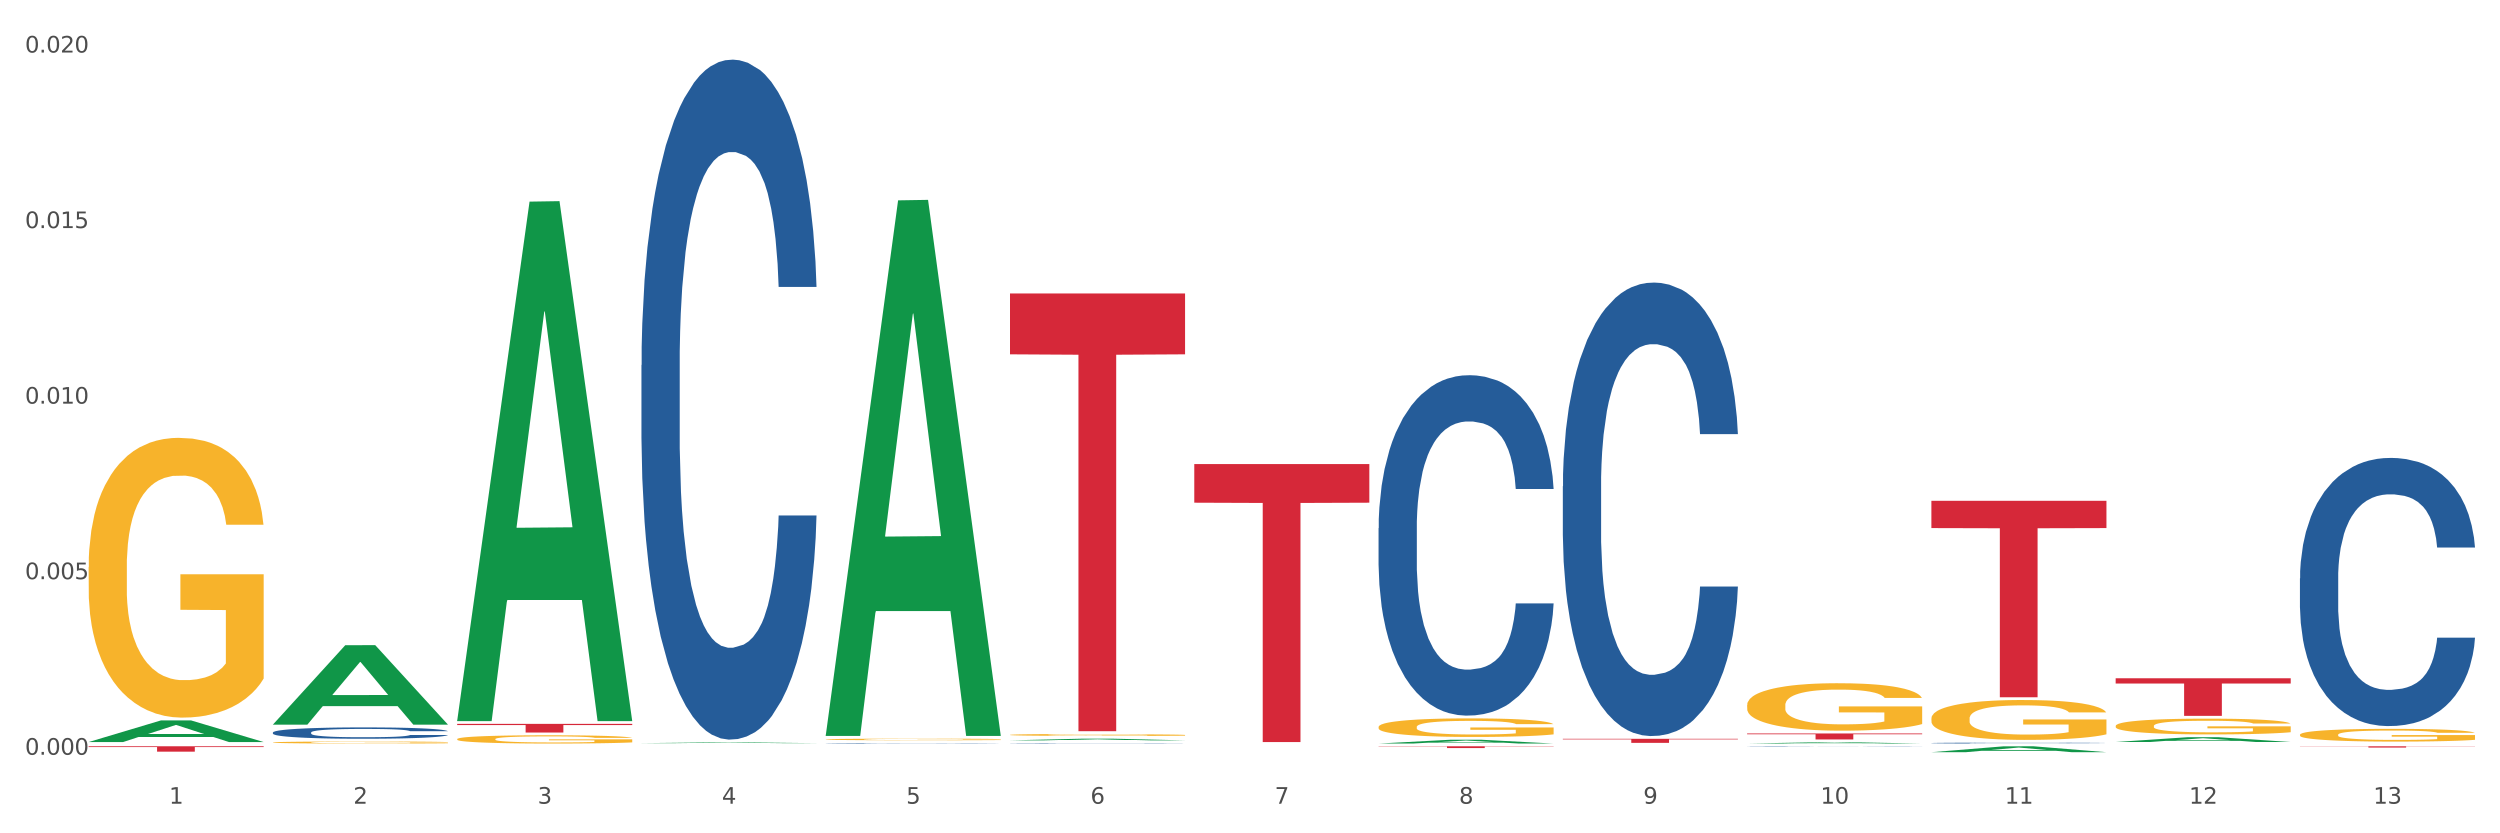 <?xml version="1.0" encoding="utf-8" standalone="no"?>
<!DOCTYPE svg PUBLIC "-//W3C//DTD SVG 1.1//EN"
  "http://www.w3.org/Graphics/SVG/1.1/DTD/svg11.dtd">
<svg xmlns:xlink="http://www.w3.org/1999/xlink" width="1080pt" height="360pt" viewBox="0 0 1080 360" xmlns="http://www.w3.org/2000/svg" version="1.1">
 <rect x="0" y="0" width="1080" height="360" fill="#333333" stroke="none"/>
 <defs>
  <style type="text/css">*{stroke-linejoin: round; stroke-linecap: butt}</style>
 </defs>
 <g id="figure_1">
  <g id="patch_1">
   <path d="M 0 360 
L 1080 360 
L 1080 0 
L 0 0 
z
" style="fill: #ffffff; stroke: #ffffff; stroke-linejoin: miter"/>
  </g>
  <g id="axes_1">
   <g id="matplotlib.axis_1">
    <g id="xtick_1">
     <g id="text_1">
      <!-- 1 -->
      <g style="fill: #4d4d4d" transform="translate(73.043 347.204) scale(0.096 -0.096)">
       <defs>
        <path id="DejaVuSans-31" d="M 794 531 
L 1825 531 
L 1825 4091 
L 703 3866 
L 703 4441 
L 1819 4666 
L 2450 4666 
L 2450 531 
L 3481 531 
L 3481 0 
L 794 0 
L 794 531 
z
" transform="scale(0.016)"/>
       </defs>
       <use xlink:href="#DejaVuSans-31"/>
      </g>
     </g>
    </g>
    <g id="xtick_2">
     <g id="text_2">
      <!-- 2 -->
      <g style="fill: #4d4d4d" transform="translate(152.65 347.204) scale(0.096 -0.096)">
       <defs>
        <path id="DejaVuSans-32" d="M 1228 531 
L 3431 531 
L 3431 0 
L 469 0 
L 469 531 
Q 828 903 1448 1529 
Q 2069 2156 2228 2338 
Q 2531 2678 2651 2914 
Q 2772 3150 2772 3378 
Q 2772 3750 2511 3984 
Q 2250 4219 1831 4219 
Q 1534 4219 1204 4116 
Q 875 4013 500 3803 
L 500 4441 
Q 881 4594 1212 4672 
Q 1544 4750 1819 4750 
Q 2544 4750 2975 4387 
Q 3406 4025 3406 3419 
Q 3406 3131 3298 2873 
Q 3191 2616 2906 2266 
Q 2828 2175 2409 1742 
Q 1991 1309 1228 531 
z
" transform="scale(0.016)"/>
       </defs>
       <use xlink:href="#DejaVuSans-32"/>
      </g>
     </g>
    </g>
    <g id="xtick_3">
     <g id="text_3">
      <!-- 3 -->
      <g style="fill: #4d4d4d" transform="translate(232.258 347.204) scale(0.096 -0.096)">
       <defs>
        <path id="DejaVuSans-33" d="M 2597 2516 
Q 3050 2419 3304 2112 
Q 3559 1806 3559 1356 
Q 3559 666 3084 287 
Q 2609 -91 1734 -91 
Q 1441 -91 1130 -33 
Q 819 25 488 141 
L 488 750 
Q 750 597 1062 519 
Q 1375 441 1716 441 
Q 2309 441 2620 675 
Q 2931 909 2931 1356 
Q 2931 1769 2642 2001 
Q 2353 2234 1838 2234 
L 1294 2234 
L 1294 2753 
L 1863 2753 
Q 2328 2753 2575 2939 
Q 2822 3125 2822 3475 
Q 2822 3834 2567 4026 
Q 2313 4219 1838 4219 
Q 1578 4219 1281 4162 
Q 984 4106 628 3988 
L 628 4550 
Q 988 4650 1302 4700 
Q 1616 4750 1894 4750 
Q 2613 4750 3031 4423 
Q 3450 4097 3450 3541 
Q 3450 3153 3228 2886 
Q 3006 2619 2597 2516 
z
" transform="scale(0.016)"/>
       </defs>
       <use xlink:href="#DejaVuSans-33"/>
      </g>
     </g>
    </g>
    <g id="xtick_4">
     <g id="text_4">
      <!-- 4 -->
      <g style="fill: #4d4d4d" transform="translate(311.865 347.204) scale(0.096 -0.096)">
       <defs>
        <path id="DejaVuSans-34" d="M 2419 4116 
L 825 1625 
L 2419 1625 
L 2419 4116 
z
M 2253 4666 
L 3047 4666 
L 3047 1625 
L 3713 1625 
L 3713 1100 
L 3047 1100 
L 3047 0 
L 2419 0 
L 2419 1100 
L 313 1100 
L 313 1709 
L 2253 4666 
z
" transform="scale(0.016)"/>
       </defs>
       <use xlink:href="#DejaVuSans-34"/>
      </g>
     </g>
    </g>
    <g id="xtick_5">
     <g id="text_5">
      <!-- 5 -->
      <g style="fill: #4d4d4d" transform="translate(391.473 347.204) scale(0.096 -0.096)">
       <defs>
        <path id="DejaVuSans-35" d="M 691 4666 
L 3169 4666 
L 3169 4134 
L 1269 4134 
L 1269 2991 
Q 1406 3038 1543 3061 
Q 1681 3084 1819 3084 
Q 2600 3084 3056 2656 
Q 3513 2228 3513 1497 
Q 3513 744 3044 326 
Q 2575 -91 1722 -91 
Q 1428 -91 1123 -41 
Q 819 9 494 109 
L 494 744 
Q 775 591 1075 516 
Q 1375 441 1709 441 
Q 2250 441 2565 725 
Q 2881 1009 2881 1497 
Q 2881 1984 2565 2268 
Q 2250 2553 1709 2553 
Q 1456 2553 1204 2497 
Q 953 2441 691 2322 
L 691 4666 
z
" transform="scale(0.016)"/>
       </defs>
       <use xlink:href="#DejaVuSans-35"/>
      </g>
     </g>
    </g>
    <g id="xtick_6">
     <g id="text_6">
      <!-- 6 -->
      <g style="fill: #4d4d4d" transform="translate(471.08 347.204) scale(0.096 -0.096)">
       <defs>
        <path id="DejaVuSans-36" d="M 2113 2584 
Q 1688 2584 1439 2293 
Q 1191 2003 1191 1497 
Q 1191 994 1439 701 
Q 1688 409 2113 409 
Q 2538 409 2786 701 
Q 3034 994 3034 1497 
Q 3034 2003 2786 2293 
Q 2538 2584 2113 2584 
z
M 3366 4563 
L 3366 3988 
Q 3128 4100 2886 4159 
Q 2644 4219 2406 4219 
Q 1781 4219 1451 3797 
Q 1122 3375 1075 2522 
Q 1259 2794 1537 2939 
Q 1816 3084 2150 3084 
Q 2853 3084 3261 2657 
Q 3669 2231 3669 1497 
Q 3669 778 3244 343 
Q 2819 -91 2113 -91 
Q 1303 -91 875 529 
Q 447 1150 447 2328 
Q 447 3434 972 4092 
Q 1497 4750 2381 4750 
Q 2619 4750 2861 4703 
Q 3103 4656 3366 4563 
z
" transform="scale(0.016)"/>
       </defs>
       <use xlink:href="#DejaVuSans-36"/>
      </g>
     </g>
    </g>
    <g id="xtick_7">
     <g id="text_7">
      <!-- 7 -->
      <g style="fill: #4d4d4d" transform="translate(550.688 347.204) scale(0.096 -0.096)">
       <defs>
        <path id="DejaVuSans-37" d="M 525 4666 
L 3525 4666 
L 3525 4397 
L 1831 0 
L 1172 0 
L 2766 4134 
L 525 4134 
L 525 4666 
z
" transform="scale(0.016)"/>
       </defs>
       <use xlink:href="#DejaVuSans-37"/>
      </g>
     </g>
    </g>
    <g id="xtick_8">
     <g id="text_8">
      <!-- 8 -->
      <g style="fill: #4d4d4d" transform="translate(630.295 347.204) scale(0.096 -0.096)">
       <defs>
        <path id="DejaVuSans-38" d="M 2034 2216 
Q 1584 2216 1326 1975 
Q 1069 1734 1069 1313 
Q 1069 891 1326 650 
Q 1584 409 2034 409 
Q 2484 409 2743 651 
Q 3003 894 3003 1313 
Q 3003 1734 2745 1975 
Q 2488 2216 2034 2216 
z
M 1403 2484 
Q 997 2584 770 2862 
Q 544 3141 544 3541 
Q 544 4100 942 4425 
Q 1341 4750 2034 4750 
Q 2731 4750 3128 4425 
Q 3525 4100 3525 3541 
Q 3525 3141 3298 2862 
Q 3072 2584 2669 2484 
Q 3125 2378 3379 2068 
Q 3634 1759 3634 1313 
Q 3634 634 3220 271 
Q 2806 -91 2034 -91 
Q 1263 -91 848 271 
Q 434 634 434 1313 
Q 434 1759 690 2068 
Q 947 2378 1403 2484 
z
M 1172 3481 
Q 1172 3119 1398 2916 
Q 1625 2713 2034 2713 
Q 2441 2713 2670 2916 
Q 2900 3119 2900 3481 
Q 2900 3844 2670 4047 
Q 2441 4250 2034 4250 
Q 1625 4250 1398 4047 
Q 1172 3844 1172 3481 
z
" transform="scale(0.016)"/>
       </defs>
       <use xlink:href="#DejaVuSans-38"/>
      </g>
     </g>
    </g>
    <g id="xtick_9">
     <g id="text_9">
      <!-- 9 -->
      <g style="fill: #4d4d4d" transform="translate(709.902 347.204) scale(0.096 -0.096)">
       <defs>
        <path id="DejaVuSans-39" d="M 703 97 
L 703 672 
Q 941 559 1184 500 
Q 1428 441 1663 441 
Q 2288 441 2617 861 
Q 2947 1281 2994 2138 
Q 2813 1869 2534 1725 
Q 2256 1581 1919 1581 
Q 1219 1581 811 2004 
Q 403 2428 403 3163 
Q 403 3881 828 4315 
Q 1253 4750 1959 4750 
Q 2769 4750 3195 4129 
Q 3622 3509 3622 2328 
Q 3622 1225 3098 567 
Q 2575 -91 1691 -91 
Q 1453 -91 1209 -44 
Q 966 3 703 97 
z
M 1959 2075 
Q 2384 2075 2632 2365 
Q 2881 2656 2881 3163 
Q 2881 3666 2632 3958 
Q 2384 4250 1959 4250 
Q 1534 4250 1286 3958 
Q 1038 3666 1038 3163 
Q 1038 2656 1286 2365 
Q 1534 2075 1959 2075 
z
" transform="scale(0.016)"/>
       </defs>
       <use xlink:href="#DejaVuSans-39"/>
      </g>
     </g>
    </g>
    <g id="xtick_10">
     <g id="text_10">
      <!-- 10 -->
      <g style="fill: #4d4d4d" transform="translate(786.456 347.204) scale(0.096 -0.096)">
       <defs>
        <path id="DejaVuSans-30" d="M 2034 4250 
Q 1547 4250 1301 3770 
Q 1056 3291 1056 2328 
Q 1056 1369 1301 889 
Q 1547 409 2034 409 
Q 2525 409 2770 889 
Q 3016 1369 3016 2328 
Q 3016 3291 2770 3770 
Q 2525 4250 2034 4250 
z
M 2034 4750 
Q 2819 4750 3233 4129 
Q 3647 3509 3647 2328 
Q 3647 1150 3233 529 
Q 2819 -91 2034 -91 
Q 1250 -91 836 529 
Q 422 1150 422 2328 
Q 422 3509 836 4129 
Q 1250 4750 2034 4750 
z
" transform="scale(0.016)"/>
       </defs>
       <use xlink:href="#DejaVuSans-31"/>
       <use xlink:href="#DejaVuSans-30" transform="translate(63.623 0)"/>
      </g>
     </g>
    </g>
    <g id="xtick_11">
     <g id="text_11">
      <!-- 11 -->
      <g style="fill: #4d4d4d" transform="translate(866.063 347.204) scale(0.096 -0.096)">
       <use xlink:href="#DejaVuSans-31"/>
       <use xlink:href="#DejaVuSans-31" transform="translate(63.623 0)"/>
      </g>
     </g>
    </g>
    <g id="xtick_12">
     <g id="text_12">
      <!-- 12 -->
      <g style="fill: #4d4d4d" transform="translate(945.671 347.204) scale(0.096 -0.096)">
       <use xlink:href="#DejaVuSans-31"/>
       <use xlink:href="#DejaVuSans-32" transform="translate(63.623 0)"/>
      </g>
     </g>
    </g>
    <g id="xtick_13">
     <g id="text_13">
      <!-- 13 -->
      <g style="fill: #4d4d4d" transform="translate(1025.278 347.204) scale(0.096 -0.096)">
       <use xlink:href="#DejaVuSans-31"/>
       <use xlink:href="#DejaVuSans-33" transform="translate(63.623 0)"/>
      </g>
     </g>
    </g>
    <g id="xtick_14"/>
    <g id="xtick_15"/>
    <g id="xtick_16"/>
    <g id="xtick_17"/>
    <g id="xtick_18"/>
    <g id="xtick_19"/>
    <g id="xtick_20"/>
    <g id="xtick_21"/>
    <g id="xtick_22"/>
    <g id="xtick_23"/>
    <g id="xtick_24"/>
    <g id="xtick_25"/>
   </g>
   <g id="matplotlib.axis_2">
    <g id="ytick_1">
     <g id="text_14">
      <!-- 0.000 -->
      <g style="fill: #4d4d4d" transform="translate(10.8 326.047) scale(0.096 -0.096)">
       <defs>
        <path id="DejaVuSans-2e" d="M 684 794 
L 1344 794 
L 1344 0 
L 684 0 
L 684 794 
z
" transform="scale(0.016)"/>
       </defs>
       <use xlink:href="#DejaVuSans-30"/>
       <use xlink:href="#DejaVuSans-2e" transform="translate(63.623 0)"/>
       <use xlink:href="#DejaVuSans-30" transform="translate(95.41 0)"/>
       <use xlink:href="#DejaVuSans-30" transform="translate(159.033 0)"/>
       <use xlink:href="#DejaVuSans-30" transform="translate(222.656 0)"/>
      </g>
     </g>
    </g>
    <g id="ytick_2">
     <g id="text_15">
      <!-- 0.005 -->
      <g style="fill: #4d4d4d" transform="translate(10.8 250.211) scale(0.096 -0.096)">
       <use xlink:href="#DejaVuSans-30"/>
       <use xlink:href="#DejaVuSans-2e" transform="translate(63.623 0)"/>
       <use xlink:href="#DejaVuSans-30" transform="translate(95.41 0)"/>
       <use xlink:href="#DejaVuSans-30" transform="translate(159.033 0)"/>
       <use xlink:href="#DejaVuSans-35" transform="translate(222.656 0)"/>
      </g>
     </g>
    </g>
    <g id="ytick_3">
     <g id="text_16">
      <!-- 0.010 -->
      <g style="fill: #4d4d4d" transform="translate(10.8 174.375) scale(0.096 -0.096)">
       <use xlink:href="#DejaVuSans-30"/>
       <use xlink:href="#DejaVuSans-2e" transform="translate(63.623 0)"/>
       <use xlink:href="#DejaVuSans-30" transform="translate(95.41 0)"/>
       <use xlink:href="#DejaVuSans-31" transform="translate(159.033 0)"/>
       <use xlink:href="#DejaVuSans-30" transform="translate(222.656 0)"/>
      </g>
     </g>
    </g>
    <g id="ytick_4">
     <g id="text_17">
      <!-- 0.015 -->
      <g style="fill: #4d4d4d" transform="translate(10.8 98.539) scale(0.096 -0.096)">
       <use xlink:href="#DejaVuSans-30"/>
       <use xlink:href="#DejaVuSans-2e" transform="translate(63.623 0)"/>
       <use xlink:href="#DejaVuSans-30" transform="translate(95.41 0)"/>
       <use xlink:href="#DejaVuSans-31" transform="translate(159.033 0)"/>
       <use xlink:href="#DejaVuSans-35" transform="translate(222.656 0)"/>
      </g>
     </g>
    </g>
    <g id="ytick_5">
     <g id="text_18">
      <!-- 0.020 -->
      <g style="fill: #4d4d4d" transform="translate(10.8 22.703) scale(0.096 -0.096)">
       <use xlink:href="#DejaVuSans-30"/>
       <use xlink:href="#DejaVuSans-2e" transform="translate(63.623 0)"/>
       <use xlink:href="#DejaVuSans-30" transform="translate(95.41 0)"/>
       <use xlink:href="#DejaVuSans-32" transform="translate(159.033 0)"/>
       <use xlink:href="#DejaVuSans-30" transform="translate(222.656 0)"/>
      </g>
     </g>
    </g>
    <g id="ytick_6"/>
    <g id="ytick_7"/>
    <g id="ytick_8"/>
    <g id="ytick_9"/>
   </g>
   <g id="PolyCollection_1">
    <path d="M 38.283 320.55 
L 38.361 320.541 
L 69.547 311.211 
L 82.49 311.202 
L 113.91 320.568 
L 98.941 320.568 
L 92.158 318.387 
L 59.958 318.387 
L 59.724 318.422 
L 53.175 320.568 
L 38.283 320.568 
L 38.283 320.55 
L 64.012 317.085 
L 88.103 317.077 
L 76.175 313.198 
L 76.019 313.181 
L 75.863 313.207 
L 63.934 317.077 
L 64.012 317.085 
L 38.283 320.55 
z
" clip-path="url(#p7c8024d30b)" style="fill: #109648"/>
    <path d="M 834.358 216.335 
L 909.985 216.335 
L 909.985 228.131 
L 880.236 228.211 
L 880.236 301.218 
L 863.928 301.218 
L 863.928 228.211 
L 834.358 228.131 
L 834.358 216.415 
L 834.358 216.335 
z
" clip-path="url(#p7c8024d30b)" style="fill: #d62839"/>
    <path d="M 754.75 316.846 
L 830.378 316.846 
L 830.378 317.207 
L 800.628 317.21 
L 800.628 319.444 
L 784.32 319.444 
L 784.32 317.21 
L 754.75 317.207 
L 754.75 316.849 
L 754.75 316.846 
z
" clip-path="url(#p7c8024d30b)" style="fill: #d62839"/>
    <path d="M 675.143 319.167 
L 750.77 319.167 
L 750.77 319.41 
L 721.021 319.412 
L 721.021 320.916 
L 704.713 320.916 
L 704.713 319.412 
L 675.143 319.41 
L 675.143 319.168 
L 675.143 319.167 
z
" clip-path="url(#p7c8024d30b)" style="fill: #d62839"/>
    <path d="M 595.535 322.4 
L 671.163 322.4 
L 671.163 322.505 
L 641.413 322.506 
L 641.413 323.156 
L 625.105 323.156 
L 625.105 322.506 
L 595.535 322.505 
L 595.535 322.401 
L 595.535 322.4 
z
" clip-path="url(#p7c8024d30b)" style="fill: #d62839"/>
    <path d="M 38.283 244.998 
L 38.372 244.888 
L 38.372 240.914 
L 38.551 237.492 
L 39.444 229.213 
L 40.783 222.369 
L 41.765 218.726 
L 42.747 215.746 
L 43.908 212.765 
L 45.337 209.675 
L 47.926 205.149 
L 49.533 202.831 
L 51.498 200.402 
L 55.069 196.87 
L 57.659 194.883 
L 60.337 193.227 
L 64.712 191.24 
L 67.57 190.357 
L 70.605 189.695 
L 74.266 189.253 
L 77.034 189.143 
L 83.106 189.474 
L 88.284 190.467 
L 90.784 191.24 
L 93.999 192.565 
L 95.695 193.448 
L 98.463 195.214 
L 101.32 197.532 
L 103.285 199.519 
L 106.231 203.272 
L 108.464 207.025 
L 110.517 211.662 
L 111.589 214.863 
L 112.392 217.843 
L 113.107 221.265 
L 113.821 226.674 
L 97.749 226.674 
L 97.124 222.811 
L 96.142 219.168 
L 94.713 215.635 
L 93.463 213.428 
L 91.32 210.668 
L 89.356 208.902 
L 87.302 207.577 
L 84.802 206.473 
L 82.838 205.921 
L 80.07 205.48 
L 74.623 205.59 
L 70.962 206.473 
L 68.462 207.577 
L 66.855 208.571 
L 65.427 209.675 
L 63.819 211.22 
L 61.944 213.538 
L 60.605 215.635 
L 59.266 218.285 
L 58.194 220.934 
L 57.212 224.025 
L 56.409 227.336 
L 55.783 230.758 
L 55.248 234.953 
L 54.801 241.907 
L 54.801 257.03 
L 54.98 260.452 
L 55.426 264.978 
L 55.962 268.4 
L 56.855 272.484 
L 57.659 275.244 
L 59.176 279.218 
L 60.873 282.529 
L 62.212 284.627 
L 63.552 286.393 
L 65.873 288.821 
L 68.462 290.808 
L 70.695 292.023 
L 73.73 293.127 
L 75.784 293.568 
L 77.57 293.789 
L 81.945 293.789 
L 85.07 293.458 
L 88.552 292.685 
L 91.231 291.691 
L 93.463 290.477 
L 95.963 288.49 
L 97.57 286.614 
L 97.57 263.543 
L 77.927 263.433 
L 77.927 248.089 
L 113.91 248.089 
L 113.91 293.127 
L 112.392 295.445 
L 110.696 297.542 
L 108.91 299.419 
L 106.231 301.737 
L 103.017 303.944 
L 100.16 305.49 
L 97.124 306.814 
L 93.552 308.029 
L 88.909 309.132 
L 86.052 309.574 
L 82.481 309.905 
L 78.284 310.016 
L 74.623 309.795 
L 71.052 309.243 
L 67.302 308.249 
L 63.641 306.814 
L 60.873 305.379 
L 58.105 303.613 
L 55.158 301.295 
L 52.837 299.087 
L 51.051 297.1 
L 49.087 294.562 
L 46.944 291.25 
L 45.337 288.27 
L 43.908 285.179 
L 42.39 281.205 
L 41.319 277.783 
L 40.247 273.478 
L 39.622 270.277 
L 38.908 265.309 
L 38.372 258.355 
L 38.283 244.998 
z
" clip-path="url(#p7c8024d30b)" style="fill: #f7b32b"/>
    <path d="M 436.32 126.789 
L 511.948 126.789 
L 511.948 153.068 
L 482.199 153.246 
L 482.199 315.891 
L 465.89 315.891 
L 465.89 153.246 
L 436.32 153.068 
L 436.32 126.967 
L 436.32 126.789 
z
" clip-path="url(#p7c8024d30b)" style="fill: #d62839"/>
    <path d="M 197.498 312.709 
L 273.125 312.709 
L 273.125 313.229 
L 243.376 313.232 
L 243.376 316.452 
L 227.068 316.452 
L 227.068 313.232 
L 197.498 313.229 
L 197.498 312.712 
L 197.498 312.709 
z
" clip-path="url(#p7c8024d30b)" style="fill: #d62839"/>
    <path d="M 38.283 322.4 
L 113.91 322.4 
L 113.91 322.721 
L 84.161 322.723 
L 84.161 324.709 
L 67.853 324.709 
L 67.853 322.723 
L 38.283 322.721 
L 38.283 322.402 
L 38.283 322.4 
z
" clip-path="url(#p7c8024d30b)" style="fill: #d62839"/>
    <path d="M 117.89 316.439 
L 117.98 316.435 
L 117.98 316.309 
L 118.248 316.139 
L 119.231 315.825 
L 120.483 315.587 
L 122.628 315.309 
L 123.79 315.193 
L 125.31 315.063 
L 128.439 314.852 
L 132.015 314.673 
L 134.518 314.574 
L 136.395 314.511 
L 140.597 314.399 
L 143.01 314.35 
L 145.513 314.309 
L 147.659 314.282 
L 151.234 314.251 
L 154.095 314.238 
L 157.403 314.233 
L 160.174 314.238 
L 163.839 314.256 
L 169.203 314.309 
L 171.259 314.341 
L 174.03 314.395 
L 176.89 314.466 
L 179.215 314.538 
L 181.896 314.641 
L 184.668 314.776 
L 187.349 314.946 
L 189.227 315.103 
L 190.746 315.269 
L 192.087 315.471 
L 193.071 315.691 
L 193.518 315.874 
L 177.159 315.874 
L 176.712 315.708 
L 175.818 315.529 
L 174.924 315.408 
L 173.94 315.309 
L 172.421 315.197 
L 171.08 315.125 
L 168.845 315.04 
L 166.789 314.986 
L 165.09 314.955 
L 163.034 314.928 
L 158.654 314.901 
L 155.525 314.901 
L 153.559 314.91 
L 151.145 314.933 
L 149.089 314.964 
L 146.675 315.018 
L 144.798 315.076 
L 142.921 315.152 
L 141.848 315.206 
L 140.239 315.305 
L 139.166 315.386 
L 137.736 315.525 
L 136.931 315.623 
L 135.501 315.879 
L 134.875 316.067 
L 134.607 316.197 
L 134.428 316.341 
L 134.428 317.04 
L 134.965 317.354 
L 135.412 317.489 
L 136.127 317.641 
L 137.468 317.839 
L 139.434 318.031 
L 141.49 318.17 
L 143.189 318.256 
L 144.798 318.318 
L 146.407 318.368 
L 148.374 318.413 
L 149.983 318.439 
L 152.396 318.466 
L 155.257 318.48 
L 157.492 318.48 
L 162.051 318.457 
L 164.107 318.435 
L 166.074 318.404 
L 168.219 318.354 
L 169.918 318.3 
L 170.901 318.26 
L 172.51 318.175 
L 173.762 318.085 
L 174.834 317.982 
L 175.549 317.892 
L 176.354 317.758 
L 176.98 317.605 
L 177.159 317.525 
L 193.518 317.525 
L 193.16 317.686 
L 192.534 317.843 
L 191.283 318.054 
L 190.299 318.175 
L 188.78 318.323 
L 187.171 318.448 
L 184.936 318.587 
L 182.88 318.691 
L 180.734 318.78 
L 178.41 318.861 
L 174.209 318.973 
L 172.689 319.005 
L 169.471 319.058 
L 166.968 319.09 
L 163.303 319.121 
L 159.548 319.139 
L 155.615 319.144 
L 152.128 319.135 
L 148.284 319.108 
L 145.871 319.081 
L 143.189 319.04 
L 140.06 318.978 
L 137.11 318.901 
L 134.339 318.812 
L 131.747 318.709 
L 129.333 318.592 
L 126.204 318.399 
L 123.88 318.211 
L 122.181 318.036 
L 121.019 317.888 
L 119.857 317.7 
L 119.231 317.57 
L 118.248 317.256 
L 117.89 316.964 
L 117.89 316.439 
z
" clip-path="url(#p7c8024d30b)" style="fill: #255c99"/>
    <path d="M 277.105 157.75 
L 277.195 157.482 
L 277.195 149.97 
L 277.463 139.776 
L 278.446 120.997 
L 279.698 106.778 
L 281.843 90.145 
L 283.005 83.17 
L 284.525 75.39 
L 287.654 62.781 
L 291.23 52.05 
L 293.733 46.148 
L 295.61 42.392 
L 299.811 35.686 
L 302.225 32.735 
L 304.728 30.32 
L 306.874 28.711 
L 310.449 26.833 
L 313.31 26.028 
L 316.618 25.759 
L 319.389 26.028 
L 323.054 27.101 
L 328.417 30.32 
L 330.474 32.198 
L 333.245 35.417 
L 336.105 39.71 
L 338.43 44.002 
L 341.111 50.172 
L 343.883 58.221 
L 346.564 68.415 
L 348.442 77.805 
L 349.961 87.731 
L 351.302 99.803 
L 352.286 112.948 
L 352.733 123.948 
L 336.374 123.948 
L 335.927 114.022 
L 335.033 103.291 
L 334.139 96.047 
L 333.155 90.145 
L 331.636 83.438 
L 330.295 79.146 
L 328.06 74.049 
L 326.004 70.829 
L 324.305 68.952 
L 322.249 67.342 
L 317.869 65.732 
L 314.74 65.732 
L 312.774 66.269 
L 310.36 67.61 
L 308.304 69.488 
L 305.89 72.707 
L 304.013 76.195 
L 302.136 80.756 
L 301.063 83.975 
L 299.454 89.877 
L 298.381 94.706 
L 296.951 103.022 
L 296.146 108.924 
L 294.716 124.216 
L 294.09 135.483 
L 293.822 143.263 
L 293.643 151.848 
L 293.643 193.699 
L 294.18 212.478 
L 294.627 220.526 
L 295.342 229.647 
L 296.683 241.451 
L 298.649 252.987 
L 300.705 261.304 
L 302.404 266.401 
L 304.013 270.157 
L 305.622 273.108 
L 307.589 275.79 
L 309.198 277.4 
L 311.611 279.01 
L 314.472 279.815 
L 316.707 279.815 
L 321.266 278.473 
L 323.322 277.132 
L 325.289 275.254 
L 327.434 272.303 
L 329.133 269.084 
L 330.116 266.669 
L 331.725 261.572 
L 332.977 256.207 
L 334.049 250.036 
L 334.764 244.671 
L 335.569 236.623 
L 336.195 227.501 
L 336.374 222.672 
L 352.733 222.672 
L 352.375 232.33 
L 351.749 241.72 
L 350.498 254.329 
L 349.514 261.572 
L 347.995 270.425 
L 346.386 277.937 
L 344.151 286.253 
L 342.095 292.423 
L 339.949 297.789 
L 337.625 302.618 
L 333.424 309.325 
L 331.904 311.203 
L 328.686 314.422 
L 326.183 316.3 
L 322.517 318.178 
L 318.763 319.251 
L 314.83 319.519 
L 311.343 318.983 
L 307.499 317.373 
L 305.086 315.763 
L 302.404 313.349 
L 299.275 309.593 
L 296.325 305.032 
L 293.554 299.667 
L 290.962 293.497 
L 288.548 286.521 
L 285.419 274.986 
L 283.095 263.718 
L 281.396 253.255 
L 280.234 244.402 
L 279.072 233.135 
L 278.446 225.355 
L 277.463 206.576 
L 277.105 189.138 
L 277.105 157.75 
z
" clip-path="url(#p7c8024d30b)" style="fill: #255c99"/>
    <path d="M 356.713 321.088 
L 356.802 321.088 
L 356.802 321.082 
L 357.071 321.074 
L 358.054 321.06 
L 359.305 321.048 
L 361.451 321.036 
L 362.613 321.03 
L 364.133 321.024 
L 367.261 321.014 
L 370.837 321.006 
L 373.34 321.001 
L 375.217 320.998 
L 379.419 320.993 
L 381.833 320.991 
L 384.336 320.989 
L 386.481 320.988 
L 390.057 320.986 
L 392.917 320.986 
L 396.225 320.986 
L 398.996 320.986 
L 402.661 320.987 
L 408.025 320.989 
L 410.081 320.991 
L 412.852 320.993 
L 415.713 320.996 
L 418.037 321 
L 420.719 321.005 
L 423.49 321.011 
L 426.172 321.019 
L 428.049 321.026 
L 429.569 321.034 
L 430.91 321.043 
L 431.893 321.053 
L 432.34 321.062 
L 415.981 321.062 
L 415.534 321.054 
L 414.64 321.046 
L 413.746 321.04 
L 412.763 321.036 
L 411.243 321.03 
L 409.902 321.027 
L 407.667 321.023 
L 405.611 321.021 
L 403.913 321.019 
L 401.857 321.018 
L 397.477 321.017 
L 394.348 321.017 
L 392.381 321.017 
L 389.967 321.018 
L 387.911 321.02 
L 385.498 321.022 
L 383.62 321.025 
L 381.743 321.028 
L 380.67 321.031 
L 379.061 321.035 
L 377.989 321.039 
L 376.558 321.046 
L 375.754 321.05 
L 374.324 321.062 
L 373.698 321.071 
L 373.43 321.077 
L 373.251 321.083 
L 373.251 321.116 
L 373.787 321.131 
L 374.234 321.137 
L 374.949 321.144 
L 376.29 321.153 
L 378.257 321.162 
L 380.313 321.168 
L 382.011 321.172 
L 383.62 321.175 
L 385.23 321.178 
L 387.196 321.18 
L 388.805 321.181 
L 391.219 321.182 
L 394.08 321.183 
L 396.314 321.183 
L 400.873 321.182 
L 402.93 321.181 
L 404.896 321.179 
L 407.042 321.177 
L 408.74 321.174 
L 409.723 321.173 
L 411.333 321.169 
L 412.584 321.164 
L 413.657 321.16 
L 414.372 321.156 
L 415.176 321.149 
L 415.802 321.142 
L 415.981 321.138 
L 432.34 321.138 
L 431.983 321.146 
L 431.357 321.153 
L 430.105 321.163 
L 429.122 321.169 
L 427.602 321.176 
L 425.993 321.181 
L 423.758 321.188 
L 421.702 321.193 
L 419.557 321.197 
L 417.233 321.201 
L 413.031 321.206 
L 411.511 321.207 
L 408.293 321.21 
L 405.79 321.211 
L 402.125 321.213 
L 398.37 321.213 
L 394.437 321.214 
L 390.951 321.213 
L 387.107 321.212 
L 384.693 321.211 
L 382.011 321.209 
L 378.883 321.206 
L 375.933 321.202 
L 373.161 321.198 
L 370.569 321.193 
L 368.155 321.188 
L 365.027 321.179 
L 362.702 321.17 
L 361.004 321.162 
L 359.842 321.155 
L 358.68 321.147 
L 358.054 321.141 
L 357.071 321.126 
L 356.713 321.112 
L 356.713 321.088 
z
" clip-path="url(#p7c8024d30b)" style="fill: #255c99"/>
    <path d="M 436.32 321.112 
L 436.41 321.111 
L 436.41 321.107 
L 436.678 321.1 
L 437.661 321.088 
L 438.913 321.079 
L 441.058 321.069 
L 442.22 321.064 
L 443.74 321.06 
L 446.869 321.052 
L 450.445 321.045 
L 452.948 321.041 
L 454.825 321.039 
L 459.026 321.034 
L 461.44 321.033 
L 463.943 321.031 
L 466.089 321.03 
L 469.664 321.029 
L 472.525 321.028 
L 475.832 321.028 
L 478.604 321.028 
L 482.269 321.029 
L 487.632 321.031 
L 489.689 321.032 
L 492.46 321.034 
L 495.32 321.037 
L 497.645 321.04 
L 500.326 321.044 
L 503.098 321.049 
L 505.779 321.055 
L 507.657 321.061 
L 509.176 321.067 
L 510.517 321.075 
L 511.501 321.083 
L 511.948 321.09 
L 495.589 321.09 
L 495.142 321.084 
L 494.248 321.077 
L 493.354 321.073 
L 492.37 321.069 
L 490.851 321.065 
L 489.51 321.062 
L 487.275 321.059 
L 485.219 321.057 
L 483.52 321.055 
L 481.464 321.054 
L 477.084 321.053 
L 473.955 321.053 
L 471.989 321.054 
L 469.575 321.055 
L 467.519 321.056 
L 465.105 321.058 
L 463.228 321.06 
L 461.351 321.063 
L 460.278 321.065 
L 458.669 321.069 
L 457.596 321.072 
L 456.166 321.077 
L 455.361 321.081 
L 453.931 321.09 
L 453.305 321.097 
L 453.037 321.102 
L 452.858 321.108 
L 452.858 321.134 
L 453.395 321.146 
L 453.842 321.151 
L 454.557 321.157 
L 455.898 321.164 
L 457.864 321.172 
L 459.92 321.177 
L 461.619 321.18 
L 463.228 321.182 
L 464.837 321.184 
L 466.804 321.186 
L 468.413 321.187 
L 470.826 321.188 
L 473.687 321.189 
L 475.922 321.189 
L 480.481 321.188 
L 482.537 321.187 
L 484.504 321.186 
L 486.649 321.184 
L 488.348 321.182 
L 489.331 321.18 
L 490.94 321.177 
L 492.192 321.174 
L 493.264 321.17 
L 493.979 321.166 
L 494.784 321.161 
L 495.41 321.156 
L 495.589 321.152 
L 511.948 321.152 
L 511.59 321.159 
L 510.964 321.165 
L 509.713 321.172 
L 508.729 321.177 
L 507.21 321.183 
L 505.601 321.187 
L 503.366 321.193 
L 501.31 321.197 
L 499.164 321.2 
L 496.84 321.203 
L 492.639 321.207 
L 491.119 321.208 
L 487.901 321.21 
L 485.398 321.212 
L 481.732 321.213 
L 477.978 321.213 
L 474.045 321.214 
L 470.558 321.213 
L 466.714 321.212 
L 464.301 321.211 
L 461.619 321.21 
L 458.49 321.207 
L 455.54 321.204 
L 452.769 321.201 
L 450.176 321.197 
L 447.763 321.193 
L 444.634 321.186 
L 442.31 321.178 
L 440.611 321.172 
L 439.449 321.166 
L 438.287 321.159 
L 437.661 321.154 
L 436.678 321.142 
L 436.32 321.131 
L 436.32 321.112 
z
" clip-path="url(#p7c8024d30b)" style="fill: #255c99"/>
    <path d="M 913.965 293.015 
L 989.593 293.015 
L 989.593 295.273 
L 959.843 295.289 
L 959.843 309.266 
L 943.535 309.266 
L 943.535 295.289 
L 913.965 295.273 
L 913.965 293.03 
L 913.965 293.015 
z
" clip-path="url(#p7c8024d30b)" style="fill: #d62839"/>
    <path d="M 595.535 228.164 
L 595.625 228.03 
L 595.625 224.27 
L 595.893 219.166 
L 596.876 209.764 
L 598.128 202.646 
L 600.273 194.319 
L 601.435 190.827 
L 602.955 186.932 
L 606.084 180.62 
L 609.66 175.248 
L 612.163 172.293 
L 614.04 170.413 
L 618.241 167.055 
L 620.655 165.578 
L 623.158 164.369 
L 625.304 163.563 
L 628.879 162.623 
L 631.74 162.22 
L 635.047 162.086 
L 637.819 162.22 
L 641.484 162.757 
L 646.847 164.369 
L 648.904 165.309 
L 651.675 166.921 
L 654.535 169.07 
L 656.86 171.219 
L 659.541 174.308 
L 662.313 178.337 
L 664.994 183.44 
L 666.872 188.141 
L 668.391 193.111 
L 669.732 199.154 
L 670.716 205.735 
L 671.163 211.242 
L 654.803 211.242 
L 654.357 206.273 
L 653.463 200.9 
L 652.569 197.274 
L 651.585 194.319 
L 650.066 190.962 
L 648.725 188.813 
L 646.49 186.261 
L 644.434 184.649 
L 642.735 183.709 
L 640.679 182.903 
L 636.299 182.097 
L 633.17 182.097 
L 631.204 182.366 
L 628.79 183.038 
L 626.734 183.978 
L 624.32 185.589 
L 622.443 187.335 
L 620.566 189.619 
L 619.493 191.23 
L 617.884 194.185 
L 616.811 196.602 
L 615.381 200.766 
L 614.576 203.721 
L 613.146 211.376 
L 612.52 217.017 
L 612.252 220.912 
L 612.073 225.21 
L 612.073 246.161 
L 612.61 255.563 
L 613.057 259.592 
L 613.772 264.159 
L 615.113 270.068 
L 617.079 275.843 
L 619.135 280.007 
L 620.834 282.558 
L 622.443 284.439 
L 624.052 285.916 
L 626.019 287.259 
L 627.628 288.065 
L 630.041 288.871 
L 632.902 289.274 
L 635.137 289.274 
L 639.696 288.602 
L 641.752 287.931 
L 643.719 286.991 
L 645.864 285.513 
L 647.563 283.902 
L 648.546 282.693 
L 650.155 280.141 
L 651.407 277.455 
L 652.479 274.366 
L 653.194 271.68 
L 653.999 267.65 
L 654.625 263.084 
L 654.803 260.667 
L 671.163 260.667 
L 670.805 265.502 
L 670.179 270.202 
L 668.928 276.515 
L 667.944 280.141 
L 666.425 284.573 
L 664.816 288.334 
L 662.581 292.497 
L 660.525 295.586 
L 658.379 298.272 
L 656.055 300.69 
L 651.853 304.047 
L 650.334 304.988 
L 647.116 306.599 
L 644.613 307.539 
L 640.947 308.48 
L 637.193 309.017 
L 633.26 309.151 
L 629.773 308.882 
L 625.929 308.077 
L 623.516 307.271 
L 620.834 306.062 
L 617.705 304.182 
L 614.755 301.899 
L 611.984 299.212 
L 609.391 296.123 
L 606.978 292.631 
L 603.849 286.856 
L 601.525 281.215 
L 599.826 275.977 
L 598.664 271.545 
L 597.502 265.904 
L 596.876 262.01 
L 595.893 252.608 
L 595.535 243.878 
L 595.535 228.164 
z
" clip-path="url(#p7c8024d30b)" style="fill: #255c99"/>
    <path d="M 754.75 322.478 
L 754.84 322.478 
L 754.84 322.473 
L 755.108 322.467 
L 756.091 322.456 
L 757.343 322.448 
L 759.488 322.438 
L 760.65 322.434 
L 762.17 322.429 
L 765.299 322.422 
L 768.875 322.416 
L 771.378 322.412 
L 773.255 322.41 
L 777.456 322.406 
L 779.87 322.404 
L 782.373 322.403 
L 784.519 322.402 
L 788.094 322.401 
L 790.955 322.4 
L 794.262 322.4 
L 797.034 322.4 
L 800.699 322.401 
L 806.062 322.403 
L 808.118 322.404 
L 810.89 322.406 
L 813.75 322.408 
L 816.075 322.411 
L 818.756 322.415 
L 821.528 322.419 
L 824.209 322.425 
L 826.087 322.431 
L 827.606 322.437 
L 828.947 322.444 
L 829.931 322.451 
L 830.378 322.458 
L 814.018 322.458 
L 813.572 322.452 
L 812.678 322.446 
L 811.784 322.441 
L 810.8 322.438 
L 809.281 322.434 
L 807.94 322.432 
L 805.705 322.429 
L 803.649 322.427 
L 801.95 322.426 
L 799.894 322.425 
L 795.514 322.424 
L 792.385 322.424 
L 790.419 322.424 
L 788.005 322.425 
L 785.949 322.426 
L 783.535 322.428 
L 781.658 322.43 
L 779.781 322.432 
L 778.708 322.434 
L 777.099 322.438 
L 776.026 322.441 
L 774.596 322.446 
L 773.791 322.449 
L 772.361 322.458 
L 771.735 322.465 
L 771.467 322.469 
L 771.288 322.474 
L 771.288 322.499 
L 771.825 322.51 
L 772.272 322.515 
L 772.987 322.52 
L 774.328 322.527 
L 776.294 322.534 
L 778.35 322.538 
L 780.049 322.541 
L 781.658 322.544 
L 783.267 322.545 
L 785.234 322.547 
L 786.843 322.548 
L 789.256 322.549 
L 792.117 322.549 
L 794.352 322.549 
L 798.911 322.549 
L 800.967 322.548 
L 802.934 322.547 
L 805.079 322.545 
L 806.778 322.543 
L 807.761 322.542 
L 809.37 322.539 
L 810.622 322.535 
L 811.694 322.532 
L 812.409 322.529 
L 813.214 322.524 
L 813.84 322.519 
L 814.018 322.516 
L 830.378 322.516 
L 830.02 322.521 
L 829.394 322.527 
L 828.143 322.534 
L 827.159 322.539 
L 825.64 322.544 
L 824.031 322.548 
L 821.796 322.553 
L 819.74 322.557 
L 817.594 322.56 
L 815.27 322.563 
L 811.068 322.567 
L 809.549 322.568 
L 806.331 322.57 
L 803.828 322.571 
L 800.162 322.572 
L 796.408 322.572 
L 792.475 322.573 
L 788.988 322.572 
L 785.144 322.571 
L 782.731 322.57 
L 780.049 322.569 
L 776.92 322.567 
L 773.97 322.564 
L 771.199 322.561 
L 768.606 322.557 
L 766.193 322.553 
L 763.064 322.547 
L 760.74 322.54 
L 759.041 322.534 
L 757.879 322.529 
L 756.717 322.522 
L 756.091 322.517 
L 755.108 322.506 
L 754.75 322.496 
L 754.75 322.478 
z
" clip-path="url(#p7c8024d30b)" style="fill: #255c99"/>
    <path d="M 834.358 320.999 
L 834.447 320.999 
L 834.447 320.989 
L 834.715 320.975 
L 835.699 320.95 
L 836.95 320.931 
L 839.096 320.909 
L 840.258 320.9 
L 841.778 320.89 
L 844.906 320.873 
L 848.482 320.859 
L 850.985 320.851 
L 852.862 320.846 
L 857.064 320.837 
L 859.478 320.833 
L 861.981 320.83 
L 864.126 320.828 
L 867.702 320.825 
L 870.562 320.824 
L 873.87 320.824 
L 876.641 320.824 
L 880.306 320.825 
L 885.67 320.83 
L 887.726 320.832 
L 890.497 320.837 
L 893.358 320.842 
L 895.682 320.848 
L 898.364 320.856 
L 901.135 320.867 
L 903.817 320.88 
L 905.694 320.893 
L 907.214 320.906 
L 908.555 320.922 
L 909.538 320.939 
L 909.985 320.954 
L 893.626 320.954 
L 893.179 320.941 
L 892.285 320.927 
L 891.391 320.917 
L 890.408 320.909 
L 888.888 320.9 
L 887.547 320.895 
L 885.312 320.888 
L 883.256 320.884 
L 881.558 320.881 
L 879.502 320.879 
L 875.121 320.877 
L 871.993 320.877 
L 870.026 320.877 
L 867.612 320.879 
L 865.556 320.882 
L 863.143 320.886 
L 861.265 320.891 
L 859.388 320.897 
L 858.315 320.901 
L 856.706 320.909 
L 855.634 320.915 
L 854.203 320.926 
L 853.399 320.934 
L 851.968 320.954 
L 851.343 320.969 
L 851.075 320.98 
L 850.896 320.991 
L 850.896 321.047 
L 851.432 321.072 
L 851.879 321.082 
L 852.594 321.094 
L 853.935 321.11 
L 855.902 321.125 
L 857.958 321.136 
L 859.656 321.143 
L 861.265 321.148 
L 862.875 321.152 
L 864.841 321.156 
L 866.45 321.158 
L 868.864 321.16 
L 871.724 321.161 
L 873.959 321.161 
L 878.518 321.159 
L 880.574 321.157 
L 882.541 321.155 
L 884.687 321.151 
L 886.385 321.147 
L 887.368 321.143 
L 888.977 321.137 
L 890.229 321.13 
L 891.302 321.121 
L 892.017 321.114 
L 892.821 321.104 
L 893.447 321.091 
L 893.626 321.085 
L 909.985 321.085 
L 909.627 321.098 
L 909.002 321.11 
L 907.75 321.127 
L 906.767 321.137 
L 905.247 321.148 
L 903.638 321.158 
L 901.403 321.169 
L 899.347 321.178 
L 897.202 321.185 
L 894.877 321.191 
L 890.676 321.2 
L 889.156 321.203 
L 885.938 321.207 
L 883.435 321.209 
L 879.77 321.212 
L 876.015 321.213 
L 872.082 321.214 
L 868.596 321.213 
L 864.752 321.211 
L 862.338 321.209 
L 859.656 321.205 
L 856.528 321.2 
L 853.578 321.194 
L 850.806 321.187 
L 848.214 321.179 
L 845.8 321.17 
L 842.672 321.155 
L 840.347 321.14 
L 838.649 321.126 
L 837.487 321.114 
L 836.325 321.099 
L 835.699 321.089 
L 834.715 321.064 
L 834.358 321.041 
L 834.358 320.999 
z
" clip-path="url(#p7c8024d30b)" style="fill: #255c99"/>
    <path d="M 993.573 249.871 
L 993.662 249.766 
L 993.662 246.803 
L 993.93 242.782 
L 994.914 235.376 
L 996.165 229.768 
L 998.311 223.208 
L 999.473 220.457 
L 1000.993 217.389 
L 1004.121 212.416 
L 1007.697 208.184 
L 1010.2 205.856 
L 1012.077 204.375 
L 1016.279 201.729 
L 1018.693 200.566 
L 1021.196 199.613 
L 1023.341 198.978 
L 1026.917 198.238 
L 1029.777 197.92 
L 1033.085 197.815 
L 1035.856 197.92 
L 1039.521 198.344 
L 1044.885 199.613 
L 1046.941 200.354 
L 1049.712 201.624 
L 1052.573 203.317 
L 1054.897 205.009 
L 1057.579 207.443 
L 1060.35 210.617 
L 1063.032 214.638 
L 1064.909 218.341 
L 1066.429 222.256 
L 1067.77 227.017 
L 1068.753 232.202 
L 1069.2 236.54 
L 1052.841 236.54 
L 1052.394 232.625 
L 1051.5 228.393 
L 1050.606 225.536 
L 1049.623 223.208 
L 1048.103 220.563 
L 1046.762 218.87 
L 1044.527 216.86 
L 1042.471 215.59 
L 1040.773 214.849 
L 1038.717 214.215 
L 1034.336 213.58 
L 1031.208 213.58 
L 1029.241 213.791 
L 1026.827 214.32 
L 1024.771 215.061 
L 1022.358 216.331 
L 1020.48 217.706 
L 1018.603 219.505 
L 1017.53 220.775 
L 1015.921 223.102 
L 1014.849 225.007 
L 1013.418 228.287 
L 1012.614 230.615 
L 1011.183 236.646 
L 1010.558 241.089 
L 1010.29 244.158 
L 1010.111 247.544 
L 1010.111 264.049 
L 1010.647 271.456 
L 1011.094 274.63 
L 1011.809 278.228 
L 1013.15 282.883 
L 1015.117 287.433 
L 1017.173 290.713 
L 1018.871 292.723 
L 1020.48 294.204 
L 1022.089 295.368 
L 1024.056 296.426 
L 1025.665 297.061 
L 1028.079 297.696 
L 1030.939 298.013 
L 1033.174 298.013 
L 1037.733 297.484 
L 1039.789 296.955 
L 1041.756 296.215 
L 1043.902 295.051 
L 1045.6 293.781 
L 1046.583 292.829 
L 1048.192 290.818 
L 1049.444 288.702 
L 1050.517 286.269 
L 1051.232 284.153 
L 1052.036 280.978 
L 1052.662 277.381 
L 1052.841 275.477 
L 1069.2 275.477 
L 1068.842 279.286 
L 1068.217 282.989 
L 1066.965 287.962 
L 1065.982 290.818 
L 1064.462 294.31 
L 1062.853 297.273 
L 1060.618 300.553 
L 1058.562 302.986 
L 1056.417 305.102 
L 1054.092 307.007 
L 1049.891 309.652 
L 1048.371 310.393 
L 1045.153 311.662 
L 1042.65 312.403 
L 1038.985 313.144 
L 1035.23 313.567 
L 1031.297 313.673 
L 1027.811 313.461 
L 1023.967 312.826 
L 1021.553 312.191 
L 1018.871 311.239 
L 1015.743 309.758 
L 1012.793 307.959 
L 1010.021 305.843 
L 1007.429 303.409 
L 1005.015 300.658 
L 1001.887 296.109 
L 999.562 291.665 
L 997.864 287.538 
L 996.702 284.047 
L 995.54 279.603 
L 994.914 276.535 
L 993.93 269.128 
L 993.573 262.251 
L 993.573 249.871 
z
" clip-path="url(#p7c8024d30b)" style="fill: #255c99"/>
    <path d="M 993.573 317.408 
L 993.662 317.403 
L 993.662 317.221 
L 993.841 317.065 
L 994.734 316.688 
L 996.073 316.375 
L 997.055 316.209 
L 998.037 316.073 
L 999.198 315.937 
L 1000.627 315.796 
L 1003.216 315.59 
L 1004.823 315.484 
L 1006.788 315.373 
L 1010.359 315.212 
L 1012.948 315.121 
L 1015.627 315.046 
L 1020.002 314.955 
L 1022.859 314.915 
L 1025.895 314.884 
L 1029.556 314.864 
L 1032.324 314.859 
L 1038.396 314.874 
L 1043.574 314.92 
L 1046.074 314.955 
L 1049.289 315.015 
L 1050.985 315.056 
L 1053.753 315.136 
L 1056.61 315.242 
L 1058.575 315.333 
L 1061.521 315.504 
L 1063.753 315.675 
L 1065.807 315.887 
L 1066.879 316.033 
L 1067.682 316.169 
L 1068.396 316.325 
L 1069.111 316.572 
L 1053.039 316.572 
L 1052.414 316.395 
L 1051.432 316.229 
L 1050.003 316.068 
L 1048.753 315.967 
L 1046.61 315.841 
L 1044.646 315.761 
L 1042.592 315.7 
L 1040.092 315.65 
L 1038.128 315.625 
L 1035.36 315.605 
L 1029.913 315.61 
L 1026.252 315.65 
L 1023.752 315.7 
L 1022.145 315.746 
L 1020.717 315.796 
L 1019.109 315.867 
L 1017.234 315.972 
L 1015.895 316.068 
L 1014.556 316.189 
L 1013.484 316.31 
L 1012.502 316.451 
L 1011.698 316.602 
L 1011.073 316.758 
L 1010.538 316.95 
L 1010.091 317.267 
L 1010.091 317.957 
L 1010.27 318.113 
L 1010.716 318.32 
L 1011.252 318.476 
L 1012.145 318.662 
L 1012.948 318.788 
L 1014.466 318.969 
L 1016.163 319.12 
L 1017.502 319.216 
L 1018.841 319.297 
L 1021.163 319.407 
L 1023.752 319.498 
L 1025.985 319.554 
L 1029.02 319.604 
L 1031.074 319.624 
L 1032.86 319.634 
L 1037.235 319.634 
L 1040.36 319.619 
L 1043.842 319.584 
L 1046.521 319.538 
L 1048.753 319.483 
L 1051.253 319.392 
L 1052.86 319.307 
L 1052.86 318.254 
L 1033.217 318.249 
L 1033.217 317.549 
L 1069.2 317.549 
L 1069.2 319.604 
L 1067.682 319.71 
L 1065.986 319.805 
L 1064.2 319.891 
L 1061.521 319.997 
L 1058.307 320.097 
L 1055.45 320.168 
L 1052.414 320.228 
L 1048.842 320.284 
L 1044.199 320.334 
L 1041.342 320.354 
L 1037.771 320.369 
L 1033.574 320.374 
L 1029.913 320.364 
L 1026.342 320.339 
L 1022.592 320.294 
L 1018.931 320.228 
L 1016.163 320.163 
L 1013.395 320.082 
L 1010.448 319.977 
L 1008.127 319.876 
L 1006.341 319.785 
L 1004.377 319.669 
L 1002.234 319.518 
L 1000.627 319.382 
L 999.198 319.241 
L 997.68 319.06 
L 996.609 318.904 
L 995.537 318.707 
L 994.912 318.561 
L 994.198 318.335 
L 993.662 318.017 
L 993.573 317.408 
z
" clip-path="url(#p7c8024d30b)" style="fill: #f7b32b"/>
    <path d="M 913.965 313.605 
L 914.055 313.599 
L 914.055 313.374 
L 914.233 313.181 
L 915.126 312.714 
L 916.465 312.328 
L 917.448 312.122 
L 918.43 311.954 
L 919.591 311.786 
L 921.019 311.611 
L 923.609 311.356 
L 925.216 311.225 
L 927.18 311.088 
L 930.752 310.889 
L 933.341 310.777 
L 936.02 310.683 
L 940.395 310.571 
L 943.252 310.521 
L 946.288 310.484 
L 949.949 310.459 
L 952.716 310.453 
L 958.788 310.471 
L 963.967 310.527 
L 966.467 310.571 
L 969.681 310.646 
L 971.378 310.696 
L 974.146 310.795 
L 977.003 310.926 
L 978.967 311.038 
L 981.914 311.25 
L 984.146 311.462 
L 986.2 311.724 
L 987.271 311.904 
L 988.075 312.072 
L 988.789 312.266 
L 989.503 312.571 
L 973.431 312.571 
L 972.806 312.353 
L 971.824 312.147 
L 970.396 311.948 
L 969.146 311.823 
L 967.003 311.668 
L 965.038 311.568 
L 962.985 311.493 
L 960.485 311.431 
L 958.52 311.4 
L 955.752 311.375 
L 950.306 311.381 
L 946.645 311.431 
L 944.145 311.493 
L 942.538 311.549 
L 941.109 311.611 
L 939.502 311.699 
L 937.627 311.829 
L 936.287 311.948 
L 934.948 312.097 
L 933.877 312.247 
L 932.894 312.421 
L 932.091 312.608 
L 931.466 312.801 
L 930.93 313.038 
L 930.484 313.43 
L 930.484 314.284 
L 930.662 314.477 
L 931.109 314.732 
L 931.644 314.926 
L 932.537 315.156 
L 933.341 315.312 
L 934.859 315.536 
L 936.555 315.723 
L 937.895 315.841 
L 939.234 315.941 
L 941.555 316.078 
L 944.145 316.19 
L 946.377 316.259 
L 949.413 316.321 
L 951.466 316.346 
L 953.252 316.358 
L 957.627 316.358 
L 960.752 316.34 
L 964.235 316.296 
L 966.913 316.24 
L 969.146 316.172 
L 971.646 316.059 
L 973.253 315.953 
L 973.253 314.652 
L 953.609 314.645 
L 953.609 313.779 
L 989.593 313.779 
L 989.593 316.321 
L 988.075 316.452 
L 986.378 316.57 
L 984.592 316.676 
L 981.914 316.807 
L 978.699 316.932 
L 975.842 317.019 
L 972.806 317.094 
L 969.235 317.162 
L 964.592 317.224 
L 961.735 317.249 
L 958.163 317.268 
L 953.967 317.274 
L 950.306 317.262 
L 946.734 317.231 
L 942.984 317.175 
L 939.323 317.094 
L 936.555 317.013 
L 933.787 316.913 
L 930.841 316.782 
L 928.519 316.657 
L 926.734 316.545 
L 924.769 316.402 
L 922.626 316.215 
L 921.019 316.047 
L 919.591 315.873 
L 918.073 315.648 
L 917.001 315.455 
L 915.93 315.212 
L 915.305 315.032 
L 914.59 314.751 
L 914.055 314.359 
L 913.965 313.605 
z
" clip-path="url(#p7c8024d30b)" style="fill: #f7b32b"/>
    <path d="M 834.358 310.368 
L 834.447 310.352 
L 834.447 309.785 
L 834.626 309.298 
L 835.519 308.117 
L 836.858 307.141 
L 837.84 306.622 
L 838.822 306.197 
L 839.983 305.772 
L 841.412 305.332 
L 844.001 304.686 
L 845.608 304.356 
L 847.573 304.01 
L 851.144 303.506 
L 853.733 303.223 
L 856.412 302.987 
L 860.787 302.703 
L 863.644 302.578 
L 866.68 302.483 
L 870.341 302.42 
L 873.109 302.404 
L 879.181 302.452 
L 884.359 302.593 
L 886.859 302.703 
L 890.074 302.892 
L 891.77 303.018 
L 894.538 303.27 
L 897.395 303.601 
L 899.36 303.884 
L 902.306 304.419 
L 904.538 304.954 
L 906.592 305.615 
L 907.664 306.071 
L 908.467 306.496 
L 909.181 306.984 
L 909.896 307.755 
L 893.824 307.755 
L 893.199 307.204 
L 892.217 306.685 
L 890.788 306.181 
L 889.538 305.867 
L 887.395 305.473 
L 885.431 305.221 
L 883.377 305.033 
L 880.877 304.875 
L 878.913 304.797 
L 876.145 304.734 
L 870.698 304.749 
L 867.037 304.875 
L 864.537 305.033 
L 862.93 305.174 
L 861.502 305.332 
L 859.894 305.552 
L 858.019 305.882 
L 856.68 306.181 
L 855.341 306.559 
L 854.269 306.937 
L 853.287 307.378 
L 852.483 307.85 
L 851.858 308.338 
L 851.323 308.936 
L 850.876 309.927 
L 850.876 312.083 
L 851.055 312.571 
L 851.501 313.216 
L 852.037 313.704 
L 852.93 314.286 
L 853.733 314.68 
L 855.251 315.246 
L 856.948 315.718 
L 858.287 316.017 
L 859.626 316.269 
L 861.948 316.616 
L 864.537 316.899 
L 866.77 317.072 
L 869.805 317.229 
L 871.859 317.292 
L 873.645 317.324 
L 878.02 317.324 
L 881.145 317.277 
L 884.627 317.166 
L 887.306 317.025 
L 889.538 316.852 
L 892.038 316.568 
L 893.645 316.301 
L 893.645 313.012 
L 874.002 312.996 
L 874.002 310.808 
L 909.985 310.808 
L 909.985 317.229 
L 908.467 317.56 
L 906.771 317.859 
L 904.985 318.126 
L 902.306 318.457 
L 899.092 318.772 
L 896.235 318.992 
L 893.199 319.181 
L 889.627 319.354 
L 884.984 319.511 
L 882.127 319.574 
L 878.556 319.621 
L 874.359 319.637 
L 870.698 319.606 
L 867.127 319.527 
L 863.377 319.385 
L 859.716 319.181 
L 856.948 318.976 
L 854.18 318.724 
L 851.233 318.394 
L 848.912 318.079 
L 847.126 317.796 
L 845.162 317.434 
L 843.019 316.962 
L 841.412 316.537 
L 839.983 316.096 
L 838.465 315.53 
L 837.394 315.042 
L 836.322 314.428 
L 835.697 313.972 
L 834.983 313.263 
L 834.447 312.272 
L 834.358 310.368 
z
" clip-path="url(#p7c8024d30b)" style="fill: #f7b32b"/>
    <path d="M 754.75 304.629 
L 754.84 304.61 
L 754.84 303.936 
L 755.018 303.355 
L 755.911 301.951 
L 757.25 300.789 
L 758.233 300.171 
L 759.215 299.666 
L 760.376 299.16 
L 761.804 298.636 
L 764.394 297.868 
L 766.001 297.474 
L 767.965 297.062 
L 771.537 296.463 
L 774.126 296.126 
L 776.805 295.845 
L 781.18 295.508 
L 784.037 295.358 
L 787.073 295.246 
L 790.734 295.171 
L 793.501 295.152 
L 799.573 295.208 
L 804.752 295.377 
L 807.252 295.508 
L 810.466 295.733 
L 812.163 295.882 
L 814.931 296.182 
L 817.788 296.575 
L 819.752 296.913 
L 822.699 297.549 
L 824.931 298.186 
L 826.985 298.973 
L 828.056 299.516 
L 828.86 300.021 
L 829.574 300.602 
L 830.288 301.52 
L 814.216 301.52 
L 813.591 300.864 
L 812.609 300.246 
L 811.181 299.647 
L 809.931 299.272 
L 807.788 298.804 
L 805.823 298.504 
L 803.77 298.28 
L 801.27 298.092 
L 799.305 297.999 
L 796.537 297.924 
L 791.091 297.943 
L 787.43 298.092 
L 784.93 298.28 
L 783.323 298.448 
L 781.894 298.636 
L 780.287 298.898 
L 778.412 299.291 
L 777.072 299.647 
L 775.733 300.096 
L 774.662 300.546 
L 773.68 301.07 
L 772.876 301.632 
L 772.251 302.213 
L 771.715 302.924 
L 771.269 304.104 
L 771.269 306.67 
L 771.447 307.251 
L 771.894 308.019 
L 772.429 308.599 
L 773.322 309.292 
L 774.126 309.76 
L 775.644 310.435 
L 777.34 310.996 
L 778.68 311.352 
L 780.019 311.652 
L 782.34 312.064 
L 784.93 312.401 
L 787.162 312.607 
L 790.198 312.794 
L 792.251 312.869 
L 794.037 312.907 
L 798.412 312.907 
L 801.537 312.851 
L 805.02 312.719 
L 807.698 312.551 
L 809.931 312.345 
L 812.431 312.008 
L 814.038 311.689 
L 814.038 307.775 
L 794.394 307.756 
L 794.394 305.153 
L 830.378 305.153 
L 830.378 312.794 
L 828.86 313.188 
L 827.163 313.543 
L 825.377 313.862 
L 822.699 314.255 
L 819.484 314.63 
L 816.627 314.892 
L 813.591 315.117 
L 810.02 315.323 
L 805.377 315.51 
L 802.52 315.585 
L 798.948 315.641 
L 794.752 315.66 
L 791.091 315.622 
L 787.519 315.529 
L 783.769 315.36 
L 780.108 315.117 
L 777.34 314.873 
L 774.572 314.574 
L 771.626 314.18 
L 769.304 313.806 
L 767.519 313.469 
L 765.554 313.038 
L 763.411 312.476 
L 761.804 311.97 
L 760.376 311.446 
L 758.858 310.772 
L 757.786 310.191 
L 756.715 309.461 
L 756.09 308.918 
L 755.375 308.075 
L 754.84 306.895 
L 754.75 304.629 
z
" clip-path="url(#p7c8024d30b)" style="fill: #f7b32b"/>
    <path d="M 595.535 314.049 
L 595.625 314.042 
L 595.625 313.778 
L 595.803 313.55 
L 596.696 313 
L 598.036 312.545 
L 599.018 312.303 
L 600 312.105 
L 601.161 311.907 
L 602.589 311.702 
L 605.179 311.401 
L 606.786 311.247 
L 608.75 311.086 
L 612.322 310.851 
L 614.911 310.719 
L 617.59 310.609 
L 621.965 310.477 
L 624.822 310.418 
L 627.858 310.374 
L 631.519 310.345 
L 634.287 310.338 
L 640.358 310.36 
L 645.537 310.426 
L 648.037 310.477 
L 651.251 310.565 
L 652.948 310.624 
L 655.716 310.741 
L 658.573 310.895 
L 660.537 311.027 
L 663.484 311.276 
L 665.716 311.526 
L 667.77 311.834 
L 668.841 312.047 
L 669.645 312.245 
L 670.359 312.472 
L 671.073 312.831 
L 655.001 312.831 
L 654.376 312.575 
L 653.394 312.333 
L 651.966 312.098 
L 650.716 311.951 
L 648.573 311.768 
L 646.608 311.651 
L 644.555 311.563 
L 642.055 311.489 
L 640.09 311.453 
L 637.322 311.423 
L 631.876 311.43 
L 628.215 311.489 
L 625.715 311.563 
L 624.108 311.629 
L 622.679 311.702 
L 621.072 311.805 
L 619.197 311.959 
L 617.857 312.098 
L 616.518 312.274 
L 615.447 312.45 
L 614.465 312.655 
L 613.661 312.875 
L 613.036 313.103 
L 612.5 313.381 
L 612.054 313.844 
L 612.054 314.848 
L 612.232 315.076 
L 612.679 315.376 
L 613.214 315.604 
L 614.107 315.875 
L 614.911 316.059 
L 616.429 316.323 
L 618.125 316.543 
L 619.465 316.682 
L 620.804 316.799 
L 623.125 316.961 
L 625.715 317.093 
L 627.947 317.173 
L 630.983 317.247 
L 633.036 317.276 
L 634.822 317.291 
L 639.197 317.291 
L 642.322 317.269 
L 645.805 317.217 
L 648.483 317.151 
L 650.716 317.071 
L 653.216 316.939 
L 654.823 316.814 
L 654.823 315.281 
L 635.179 315.274 
L 635.179 314.254 
L 671.163 314.254 
L 671.163 317.247 
L 669.645 317.401 
L 667.948 317.54 
L 666.162 317.665 
L 663.484 317.819 
L 660.269 317.966 
L 657.412 318.068 
L 654.376 318.156 
L 650.805 318.237 
L 646.162 318.31 
L 643.305 318.34 
L 639.733 318.362 
L 635.537 318.369 
L 631.876 318.354 
L 628.304 318.318 
L 624.554 318.252 
L 620.893 318.156 
L 618.125 318.061 
L 615.357 317.944 
L 612.411 317.79 
L 610.089 317.643 
L 608.304 317.511 
L 606.339 317.342 
L 604.196 317.122 
L 602.589 316.924 
L 601.161 316.719 
L 599.643 316.455 
L 598.571 316.227 
L 597.5 315.941 
L 596.875 315.729 
L 596.16 315.398 
L 595.625 314.936 
L 595.535 314.049 
z
" clip-path="url(#p7c8024d30b)" style="fill: #f7b32b"/>
    <path d="M 436.32 317.465 
L 436.41 317.464 
L 436.41 317.437 
L 436.588 317.413 
L 437.481 317.356 
L 438.821 317.308 
L 439.803 317.283 
L 440.785 317.262 
L 441.946 317.241 
L 443.374 317.22 
L 445.964 317.189 
L 447.571 317.173 
L 449.535 317.156 
L 453.107 317.131 
L 455.696 317.118 
L 458.375 317.106 
L 462.75 317.092 
L 465.607 317.086 
L 468.643 317.082 
L 472.304 317.078 
L 475.072 317.078 
L 481.143 317.08 
L 486.322 317.087 
L 488.822 317.092 
L 492.036 317.101 
L 493.733 317.108 
L 496.501 317.12 
L 499.358 317.136 
L 501.322 317.15 
L 504.269 317.176 
L 506.501 317.202 
L 508.555 317.234 
L 509.626 317.256 
L 510.43 317.277 
L 511.144 317.3 
L 511.858 317.338 
L 495.786 317.338 
L 495.161 317.311 
L 494.179 317.286 
L 492.751 317.261 
L 491.501 317.246 
L 489.358 317.227 
L 487.393 317.215 
L 485.34 317.206 
L 482.84 317.198 
L 480.875 317.194 
L 478.107 317.191 
L 472.661 317.192 
L 469 317.198 
L 466.5 317.206 
L 464.893 317.212 
L 463.464 317.22 
L 461.857 317.231 
L 459.982 317.247 
L 458.643 317.261 
L 457.303 317.28 
L 456.232 317.298 
L 455.25 317.32 
L 454.446 317.342 
L 453.821 317.366 
L 453.285 317.395 
L 452.839 317.444 
L 452.839 317.548 
L 453.017 317.572 
L 453.464 317.603 
L 454 317.627 
L 454.892 317.655 
L 455.696 317.675 
L 457.214 317.702 
L 458.91 317.725 
L 460.25 317.74 
L 461.589 317.752 
L 463.911 317.769 
L 466.5 317.783 
L 468.732 317.791 
L 471.768 317.799 
L 473.822 317.802 
L 475.607 317.803 
L 479.982 317.803 
L 483.107 317.801 
L 486.59 317.796 
L 489.268 317.789 
L 491.501 317.78 
L 494.001 317.766 
L 495.608 317.753 
L 495.608 317.594 
L 475.964 317.593 
L 475.964 317.486 
L 511.948 317.486 
L 511.948 317.799 
L 510.43 317.815 
L 508.733 317.829 
L 506.947 317.842 
L 504.269 317.858 
L 501.054 317.874 
L 498.197 317.884 
L 495.161 317.893 
L 491.59 317.902 
L 486.947 317.91 
L 484.09 317.913 
L 480.518 317.915 
L 476.322 317.916 
L 472.661 317.914 
L 469.089 317.91 
L 465.339 317.903 
L 461.678 317.893 
L 458.91 317.884 
L 456.142 317.871 
L 453.196 317.855 
L 450.874 317.84 
L 449.089 317.826 
L 447.124 317.809 
L 444.981 317.786 
L 443.374 317.765 
L 441.946 317.743 
L 440.428 317.716 
L 439.356 317.692 
L 438.285 317.662 
L 437.66 317.64 
L 436.945 317.606 
L 436.41 317.558 
L 436.32 317.465 
z
" clip-path="url(#p7c8024d30b)" style="fill: #f7b32b"/>
    <path d="M 356.713 319.424 
L 356.802 319.423 
L 356.802 319.4 
L 356.981 319.38 
L 357.874 319.332 
L 359.213 319.293 
L 360.195 319.272 
L 361.177 319.255 
L 362.338 319.237 
L 363.767 319.22 
L 366.356 319.193 
L 367.963 319.18 
L 369.928 319.166 
L 373.499 319.146 
L 376.089 319.134 
L 378.767 319.125 
L 383.142 319.113 
L 385.999 319.108 
L 389.035 319.104 
L 392.696 319.102 
L 395.464 319.101 
L 401.536 319.103 
L 406.714 319.109 
L 409.214 319.113 
L 412.429 319.121 
L 414.125 319.126 
L 416.893 319.136 
L 419.75 319.149 
L 421.715 319.161 
L 424.661 319.183 
L 426.893 319.204 
L 428.947 319.231 
L 430.019 319.249 
L 430.822 319.267 
L 431.536 319.286 
L 432.251 319.318 
L 416.179 319.318 
L 415.554 319.295 
L 414.572 319.274 
L 413.143 319.254 
L 411.893 319.241 
L 409.75 319.225 
L 407.786 319.215 
L 405.732 319.207 
L 403.232 319.201 
L 401.268 319.198 
L 398.5 319.195 
L 393.053 319.196 
L 389.392 319.201 
L 386.892 319.207 
L 385.285 319.213 
L 383.857 319.22 
L 382.249 319.228 
L 380.374 319.242 
L 379.035 319.254 
L 377.696 319.269 
L 376.624 319.285 
L 375.642 319.302 
L 374.838 319.322 
L 374.213 319.341 
L 373.678 319.366 
L 373.231 319.406 
L 373.231 319.493 
L 373.41 319.513 
L 373.856 319.539 
L 374.392 319.559 
L 375.285 319.582 
L 376.089 319.598 
L 377.606 319.621 
L 379.303 319.64 
L 380.642 319.652 
L 381.982 319.663 
L 384.303 319.677 
L 386.892 319.688 
L 389.125 319.695 
L 392.16 319.701 
L 394.214 319.704 
L 396 319.705 
L 400.375 319.705 
L 403.5 319.703 
L 406.982 319.699 
L 409.661 319.693 
L 411.893 319.686 
L 414.393 319.675 
L 416 319.664 
L 416 319.531 
L 396.357 319.53 
L 396.357 319.441 
L 432.34 319.441 
L 432.34 319.701 
L 430.822 319.715 
L 429.126 319.727 
L 427.34 319.738 
L 424.661 319.751 
L 421.447 319.764 
L 418.59 319.773 
L 415.554 319.781 
L 411.982 319.788 
L 407.339 319.794 
L 404.482 319.796 
L 400.911 319.798 
L 396.714 319.799 
L 393.053 319.798 
L 389.482 319.795 
L 385.732 319.789 
L 382.071 319.781 
L 379.303 319.772 
L 376.535 319.762 
L 373.588 319.749 
L 371.267 319.736 
L 369.481 319.724 
L 367.517 319.71 
L 365.374 319.691 
L 363.767 319.673 
L 362.338 319.656 
L 360.82 319.633 
L 359.749 319.613 
L 358.677 319.588 
L 358.052 319.57 
L 357.338 319.541 
L 356.802 319.501 
L 356.713 319.424 
z
" clip-path="url(#p7c8024d30b)" style="fill: #f7b32b"/>
    <path d="M 197.498 319.29 
L 197.587 319.287 
L 197.587 319.17 
L 197.766 319.068 
L 198.659 318.824 
L 199.998 318.621 
L 200.98 318.513 
L 201.962 318.425 
L 203.123 318.337 
L 204.552 318.246 
L 207.141 318.112 
L 208.748 318.043 
L 210.713 317.971 
L 214.284 317.867 
L 216.874 317.808 
L 219.552 317.759 
L 223.927 317.7 
L 226.785 317.674 
L 229.82 317.655 
L 233.481 317.642 
L 236.249 317.638 
L 242.321 317.648 
L 247.499 317.677 
L 249.999 317.7 
L 253.214 317.739 
L 254.91 317.766 
L 257.678 317.818 
L 260.535 317.886 
L 262.5 317.945 
L 265.446 318.056 
L 267.679 318.167 
L 269.732 318.304 
L 270.804 318.399 
L 271.607 318.487 
L 272.322 318.588 
L 273.036 318.748 
L 256.964 318.748 
L 256.339 318.634 
L 255.357 318.526 
L 253.928 318.422 
L 252.678 318.357 
L 250.535 318.275 
L 248.571 318.223 
L 246.517 318.184 
L 244.017 318.151 
L 242.053 318.135 
L 239.285 318.121 
L 233.838 318.125 
L 230.177 318.151 
L 227.677 318.184 
L 226.07 318.213 
L 224.642 318.246 
L 223.034 318.291 
L 221.159 318.36 
L 219.82 318.422 
L 218.481 318.5 
L 217.409 318.579 
L 216.427 318.67 
L 215.623 318.768 
L 214.998 318.869 
L 214.463 318.993 
L 214.016 319.199 
L 214.016 319.646 
L 214.195 319.748 
L 214.641 319.881 
L 215.177 319.983 
L 216.07 320.103 
L 216.874 320.185 
L 218.391 320.303 
L 220.088 320.401 
L 221.427 320.463 
L 222.767 320.515 
L 225.088 320.587 
L 227.677 320.645 
L 229.91 320.681 
L 232.945 320.714 
L 234.999 320.727 
L 236.785 320.734 
L 241.16 320.734 
L 244.285 320.724 
L 247.767 320.701 
L 250.446 320.672 
L 252.678 320.636 
L 255.178 320.577 
L 256.785 320.521 
L 256.785 319.839 
L 237.142 319.836 
L 237.142 319.382 
L 273.125 319.382 
L 273.125 320.714 
L 271.607 320.783 
L 269.911 320.845 
L 268.125 320.9 
L 265.446 320.969 
L 262.232 321.034 
L 259.375 321.08 
L 256.339 321.119 
L 252.767 321.155 
L 248.124 321.188 
L 245.267 321.201 
L 241.696 321.21 
L 237.499 321.214 
L 233.838 321.207 
L 230.267 321.191 
L 226.517 321.161 
L 222.856 321.119 
L 220.088 321.076 
L 217.32 321.024 
L 214.373 320.956 
L 212.052 320.89 
L 210.266 320.832 
L 208.302 320.757 
L 206.159 320.659 
L 204.552 320.57 
L 203.123 320.479 
L 201.605 320.361 
L 200.534 320.26 
L 199.462 320.133 
L 198.837 320.038 
L 198.123 319.891 
L 197.587 319.686 
L 197.498 319.29 
z
" clip-path="url(#p7c8024d30b)" style="fill: #f7b32b"/>
    <path d="M 117.89 320.738 
L 117.98 320.738 
L 117.98 320.709 
L 118.158 320.684 
L 119.051 320.623 
L 120.391 320.573 
L 121.373 320.546 
L 122.355 320.525 
L 123.516 320.503 
L 124.944 320.48 
L 127.534 320.447 
L 129.141 320.43 
L 131.105 320.412 
L 134.677 320.387 
L 137.266 320.372 
L 139.945 320.36 
L 144.32 320.345 
L 147.177 320.339 
L 150.213 320.334 
L 153.874 320.331 
L 156.642 320.33 
L 162.713 320.333 
L 167.892 320.34 
L 170.392 320.345 
L 173.606 320.355 
L 175.303 320.362 
L 178.071 320.374 
L 180.928 320.391 
L 182.892 320.406 
L 185.839 320.433 
L 188.071 320.461 
L 190.125 320.495 
L 191.196 320.518 
L 192 320.54 
L 192.714 320.565 
L 193.428 320.604 
L 177.356 320.604 
L 176.731 320.576 
L 175.749 320.55 
L 174.321 320.524 
L 173.071 320.508 
L 170.928 320.487 
L 168.963 320.475 
L 166.91 320.465 
L 164.41 320.457 
L 162.445 320.453 
L 159.677 320.45 
L 154.231 320.45 
L 150.57 320.457 
L 148.07 320.465 
L 146.463 320.472 
L 145.034 320.48 
L 143.427 320.491 
L 141.552 320.508 
L 140.213 320.524 
L 138.873 320.543 
L 137.802 320.562 
L 136.82 320.585 
L 136.016 320.609 
L 135.391 320.634 
L 134.855 320.665 
L 134.409 320.716 
L 134.409 320.826 
L 134.587 320.851 
L 135.034 320.884 
L 135.57 320.909 
L 136.462 320.939 
L 137.266 320.959 
L 138.784 320.989 
L 140.48 321.013 
L 141.82 321.028 
L 143.159 321.041 
L 145.481 321.059 
L 148.07 321.073 
L 150.302 321.082 
L 153.338 321.09 
L 155.392 321.093 
L 157.177 321.095 
L 161.552 321.095 
L 164.678 321.093 
L 168.16 321.087 
L 170.838 321.08 
L 173.071 321.071 
L 175.571 321.056 
L 177.178 321.043 
L 177.178 320.874 
L 157.534 320.873 
L 157.534 320.761 
L 193.518 320.761 
L 193.518 321.09 
L 192 321.107 
L 190.303 321.122 
L 188.517 321.136 
L 185.839 321.153 
L 182.624 321.169 
L 179.767 321.181 
L 176.731 321.19 
L 173.16 321.199 
L 168.517 321.207 
L 165.66 321.21 
L 162.088 321.213 
L 157.892 321.214 
L 154.231 321.212 
L 150.659 321.208 
L 146.909 321.201 
L 143.248 321.19 
L 140.48 321.18 
L 137.712 321.167 
L 134.766 321.15 
L 132.444 321.134 
L 130.659 321.119 
L 128.694 321.101 
L 126.551 321.076 
L 124.944 321.055 
L 123.516 321.032 
L 121.998 321.003 
L 120.926 320.978 
L 119.855 320.947 
L 119.23 320.923 
L 118.516 320.887 
L 117.98 320.836 
L 117.89 320.738 
z
" clip-path="url(#p7c8024d30b)" style="fill: #f7b32b"/>
    <path d="M 675.143 210.094 
L 675.232 209.915 
L 675.232 204.906 
L 675.5 198.107 
L 676.484 185.583 
L 677.735 176.1 
L 679.881 165.007 
L 681.043 160.356 
L 682.563 155.167 
L 685.691 146.758 
L 689.267 139.601 
L 691.77 135.665 
L 693.647 133.16 
L 697.849 128.688 
L 700.263 126.719 
L 702.766 125.109 
L 704.911 124.036 
L 708.487 122.783 
L 711.347 122.247 
L 714.655 122.068 
L 717.426 122.247 
L 721.091 122.962 
L 726.455 125.109 
L 728.511 126.362 
L 731.282 128.509 
L 734.143 131.371 
L 736.467 134.234 
L 739.149 138.349 
L 741.92 143.716 
L 744.602 150.515 
L 746.479 156.777 
L 747.999 163.397 
L 749.34 171.448 
L 750.323 180.215 
L 750.77 187.551 
L 734.411 187.551 
L 733.964 180.931 
L 733.07 173.774 
L 732.176 168.944 
L 731.193 165.007 
L 729.673 160.535 
L 728.332 157.672 
L 726.097 154.272 
L 724.041 152.125 
L 722.343 150.873 
L 720.287 149.8 
L 715.906 148.726 
L 712.778 148.726 
L 710.811 149.084 
L 708.397 149.979 
L 706.341 151.231 
L 703.928 153.378 
L 702.05 155.704 
L 700.173 158.745 
L 699.1 160.892 
L 697.491 164.829 
L 696.419 168.049 
L 694.988 173.595 
L 694.184 177.532 
L 692.753 187.73 
L 692.128 195.244 
L 691.86 200.433 
L 691.681 206.158 
L 691.681 234.069 
L 692.217 246.593 
L 692.664 251.96 
L 693.379 258.044 
L 694.72 265.916 
L 696.687 273.609 
L 698.743 279.156 
L 700.441 282.555 
L 702.05 285.06 
L 703.66 287.028 
L 705.626 288.817 
L 707.235 289.891 
L 709.649 290.964 
L 712.51 291.501 
L 714.744 291.501 
L 719.303 290.606 
L 721.359 289.712 
L 723.326 288.459 
L 725.472 286.491 
L 727.17 284.344 
L 728.153 282.734 
L 729.763 279.334 
L 731.014 275.756 
L 732.087 271.641 
L 732.802 268.063 
L 733.606 262.695 
L 734.232 256.612 
L 734.411 253.392 
L 750.77 253.392 
L 750.412 259.833 
L 749.787 266.095 
L 748.535 274.504 
L 747.552 279.334 
L 746.032 285.239 
L 744.423 290.248 
L 742.188 295.795 
L 740.132 299.91 
L 737.987 303.488 
L 735.662 306.709 
L 731.461 311.181 
L 729.941 312.434 
L 726.723 314.581 
L 724.22 315.833 
L 720.555 317.086 
L 716.8 317.801 
L 712.867 317.98 
L 709.381 317.622 
L 705.537 316.549 
L 703.123 315.475 
L 700.441 313.865 
L 697.313 311.36 
L 694.363 308.319 
L 691.591 304.741 
L 688.999 300.625 
L 686.585 295.974 
L 683.457 288.28 
L 681.132 280.766 
L 679.434 273.788 
L 678.272 267.884 
L 677.11 260.369 
L 676.484 255.181 
L 675.5 242.657 
L 675.143 231.027 
L 675.143 210.094 
z
" clip-path="url(#p7c8024d30b)" style="fill: #255c99"/>
    <path d="M 993.573 322.4 
L 1069.2 322.4 
L 1069.2 322.476 
L 1039.451 322.477 
L 1039.451 322.948 
L 1023.143 322.948 
L 1023.143 322.477 
L 993.573 322.476 
L 993.573 322.401 
L 993.573 322.4 
z
" clip-path="url(#p7c8024d30b)" style="fill: #d62839"/>
    <path d="M 515.928 200.474 
L 591.555 200.474 
L 591.555 217.163 
L 561.806 217.275 
L 561.806 320.563 
L 545.498 320.563 
L 545.498 217.275 
L 515.928 217.163 
L 515.928 200.587 
L 515.928 200.474 
z
" clip-path="url(#p7c8024d30b)" style="fill: #d62839"/>
    <path d="M 834.358 324.945 
L 834.436 324.942 
L 865.622 322.403 
L 878.565 322.4 
L 909.985 324.95 
L 895.016 324.95 
L 888.232 324.356 
L 856.032 324.356 
L 855.799 324.365 
L 849.249 324.95 
L 834.358 324.95 
L 834.358 324.945 
L 860.087 324.002 
L 884.178 323.999 
L 872.249 322.944 
L 872.093 322.939 
L 871.938 322.946 
L 860.009 323.999 
L 860.087 324.002 
L 834.358 324.945 
z
" clip-path="url(#p7c8024d30b)" style="fill: #109648"/>
    <path d="M 117.89 312.982 
L 117.968 312.95 
L 149.155 278.731 
L 162.097 278.698 
L 193.518 313.047 
L 178.548 313.047 
L 171.765 305.048 
L 139.565 305.048 
L 139.331 305.177 
L 132.782 313.047 
L 117.89 313.047 
L 117.89 312.982 
L 143.619 300.275 
L 167.711 300.243 
L 155.782 286.019 
L 155.626 285.955 
L 155.47 286.052 
L 143.541 300.243 
L 143.619 300.275 
L 117.89 312.982 
z
" clip-path="url(#p7c8024d30b)" style="fill: #109648"/>
    <path d="M 197.498 311.1 
L 197.576 310.889 
L 228.762 87.103 
L 241.705 86.892 
L 273.125 311.522 
L 258.156 311.522 
L 251.373 259.214 
L 219.173 259.214 
L 218.939 260.057 
L 212.39 311.522 
L 197.498 311.522 
L 197.498 311.1 
L 223.227 227.998 
L 247.318 227.787 
L 235.39 134.771 
L 235.234 134.349 
L 235.078 134.982 
L 223.149 227.787 
L 223.227 227.998 
L 197.498 311.1 
z
" clip-path="url(#p7c8024d30b)" style="fill: #109648"/>
    <path d="M 277.105 321.048 
L 277.183 321.047 
L 308.37 320.706 
L 321.312 320.706 
L 352.733 321.048 
L 337.763 321.048 
L 330.98 320.969 
L 298.78 320.969 
L 298.546 320.97 
L 291.997 321.048 
L 277.105 321.048 
L 277.105 321.048 
L 302.834 320.921 
L 326.926 320.921 
L 314.997 320.779 
L 314.841 320.778 
L 314.685 320.779 
L 302.756 320.921 
L 302.834 320.921 
L 277.105 321.048 
z
" clip-path="url(#p7c8024d30b)" style="fill: #109648"/>
    <path d="M 356.713 317.48 
L 356.791 317.262 
L 387.977 86.554 
L 400.92 86.337 
L 432.34 317.914 
L 417.371 317.914 
L 410.588 263.988 
L 378.388 263.988 
L 378.154 264.858 
L 371.604 317.914 
L 356.713 317.914 
L 356.713 317.48 
L 382.442 231.807 
L 406.533 231.589 
L 394.604 135.696 
L 394.449 135.262 
L 394.293 135.914 
L 382.364 231.589 
L 382.442 231.807 
L 356.713 317.48 
z
" clip-path="url(#p7c8024d30b)" style="fill: #109648"/>
    <path d="M 436.32 319.84 
L 436.398 319.84 
L 467.585 319.103 
L 480.527 319.102 
L 511.948 319.842 
L 496.978 319.842 
L 490.195 319.669 
L 457.995 319.669 
L 457.761 319.672 
L 451.212 319.842 
L 436.32 319.842 
L 436.32 319.84 
L 462.049 319.567 
L 486.141 319.566 
L 474.212 319.26 
L 474.056 319.258 
L 473.9 319.261 
L 461.971 319.566 
L 462.049 319.567 
L 436.32 319.84 
z
" clip-path="url(#p7c8024d30b)" style="fill: #109648"/>
    <path d="M 595.535 321.211 
L 595.613 321.209 
L 626.8 319.557 
L 639.742 319.556 
L 671.163 321.214 
L 656.193 321.214 
L 649.41 320.828 
L 617.21 320.828 
L 616.976 320.834 
L 610.427 321.214 
L 595.535 321.214 
L 595.535 321.211 
L 621.264 320.597 
L 645.356 320.596 
L 633.427 319.909 
L 633.271 319.906 
L 633.115 319.911 
L 621.186 320.596 
L 621.264 320.597 
L 595.535 321.211 
z
" clip-path="url(#p7c8024d30b)" style="fill: #109648"/>
    <path d="M 754.75 321.213 
L 754.828 321.212 
L 786.015 320.631 
L 798.957 320.63 
L 830.378 321.214 
L 815.408 321.214 
L 808.625 321.078 
L 776.425 321.078 
L 776.191 321.08 
L 769.642 321.214 
L 754.75 321.214 
L 754.75 321.213 
L 780.479 320.997 
L 804.571 320.996 
L 792.642 320.755 
L 792.486 320.754 
L 792.33 320.755 
L 780.401 320.996 
L 780.479 320.997 
L 754.75 321.213 
z
" clip-path="url(#p7c8024d30b)" style="fill: #109648"/>
    <path d="M 913.965 320.543 
L 914.043 320.541 
L 945.23 318.463 
L 958.172 318.461 
L 989.593 320.547 
L 974.623 320.547 
L 967.84 320.061 
L 935.64 320.061 
L 935.406 320.069 
L 928.857 320.547 
L 913.965 320.547 
L 913.965 320.543 
L 939.694 319.771 
L 963.786 319.769 
L 951.857 318.905 
L 951.701 318.901 
L 951.545 318.907 
L 939.616 319.769 
L 939.694 319.771 
L 913.965 320.543 
z
" clip-path="url(#p7c8024d30b)" style="fill: #109648"/>
   </g>
  </g>
 </g>
 <defs>
  <clipPath id="p7c8024d30b">
   <rect x="38.283" y="10.8" width="1030.917" height="329.109"/>
  </clipPath>
 </defs>
</svg>
